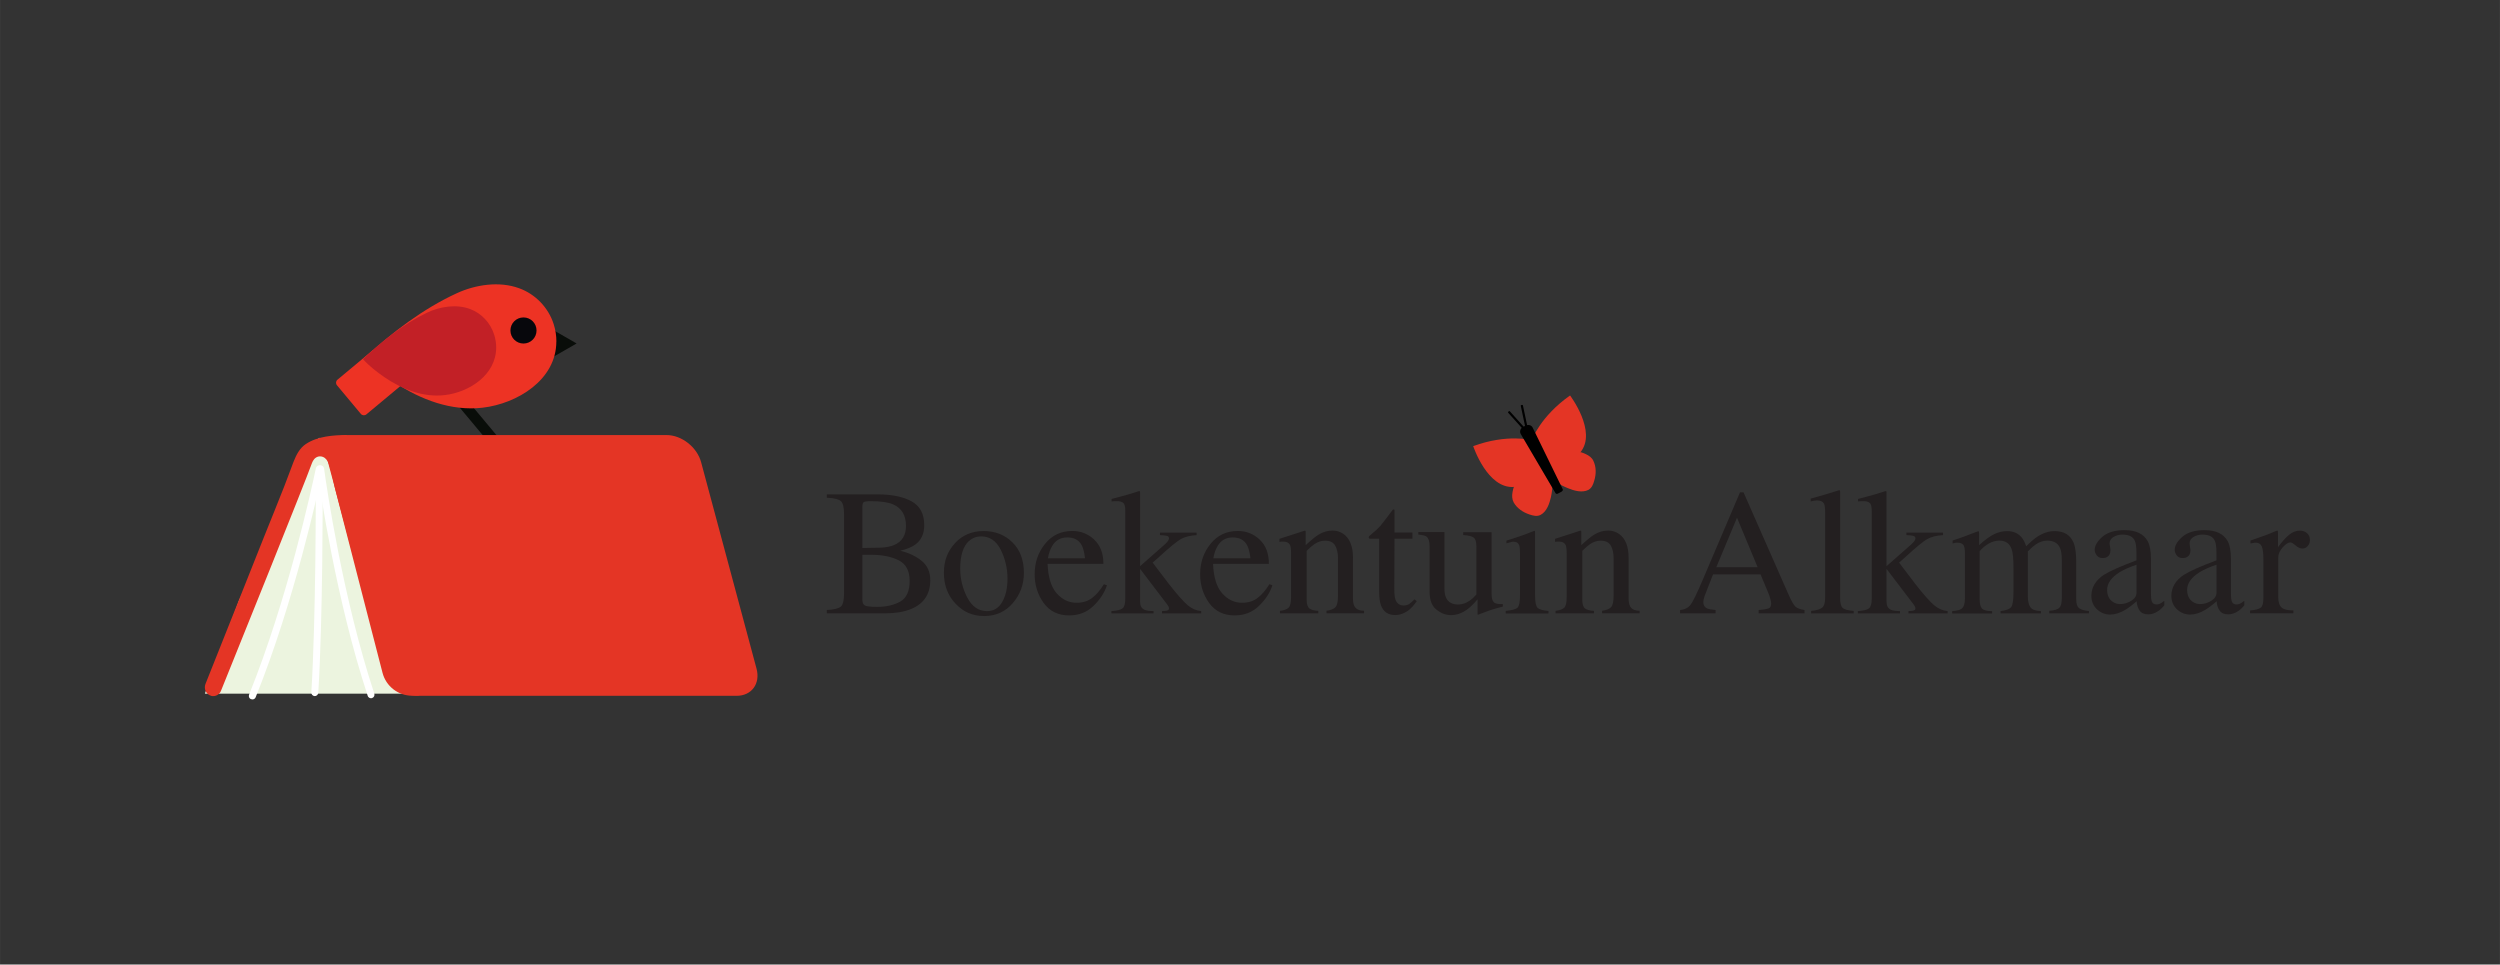 <?xml version="1.0" encoding="UTF-8"?>
<svg xmlns="http://www.w3.org/2000/svg" xmlns:xlink="http://www.w3.org/1999/xlink" id="Layer_1" width="127mm" height="49mm" version="1.1" viewBox="0 0 360 138.9">
  <rect x="0" y="0" width="360" height="138.9" fill="#333333" stroke="none"/>
  <defs>
    <clipPath id="clippath">
      <rect x="29.5" y="40.95" width="303.12" height="59.79" fill="none"></rect>
    </clipPath>
  </defs>
  <g clip-path="url(#clippath)">
    <g>
      <path d="M66.91,57.18l-1.17.97,10.26,12.28,1.17-.97-10.26-12.28Z" fill="#090d09"></path>
      <path d="M43.43,99.89h-13.93l4.96-13.51,11.49-23.36,9.68,23.42,3.07,13.45h-15.26Z" fill="#ecf4df"></path>
      <path d="M106.07,100.2h-45.89c-2.17,0-4.39-1.75-4.97-3.91l-7.98-29.73c-.58-2.16.71-3.91,2.87-3.91h45.89c2.17,0,4.39,1.75,4.97,3.91l7.98,29.73c.58,2.16-.71,3.91-2.87,3.91Z" fill="#e43525"></path>
      <path d="M30.41,100.2c-.74-.19-1.1-1.01-.82-1.72l2.31-5.8c2.07-5.18,4.12-10.37,6.19-15.55.95-2.39,1.94-4.77,2.87-7.17.45-1.16.87-2.33,1.32-3.49.38-.96.87-1.94,1.76-2.53,1.7-1.13,3.98-1.28,5.88-1.3l11.19,36.02c.23.75-.34,1.53-1.14,1.53h-.61c-2.02,0-3.78-1.36-4.28-3.31l-.23-.89-1.99-7.71c-.81-3.11-1.62-6.24-2.41-9.35-.7-2.72-1.4-5.43-2.1-8.15-.26-.98-.42-1.99-.69-2.96-.22-.8-.47-2.03-1.52-2.1-.46-.03-.87.26-1.08.66-.09.17-.17.37-.25.59-.67,1.94-11.09,27.82-13,32.53-.22.54-.81.85-1.4.71h0Z" fill="#e43525"></path>
      <path d="M36.14,100.69c-.26-.11-.38-.4-.27-.67,5.53-13.69,8.99-29.61,9.62-32.61.06-.27.32-.45.6-.39.28.05.45.33.39.61-.63,3.03-4.11,19.02-9.67,32.78-.11.27-.4.38-.66.27h0Z" fill="#fff"></path>
      <path d="M53.58,100.52c.27-.09.4-.37.32-.63-4.53-13.73-6.83-29.48-7.24-32.44-.04-.27-.28-.47-.56-.43-.28.04-.48.29-.43.57.41,3,2.73,18.81,7.28,32.62.09.27.38.4.64.32h0Z" fill="#fff"></path>
      <path d="M45.3,100.24c-.28-.02-.49-.26-.47-.53.66-10.7.65-28.19.64-31.36,0-.27.22-.5.5-.5s.5.22.5.5c0,3.18.02,20.7-.64,31.42-.02.27-.26.49-.53.47h0Z" fill="#fff"></path>
      <path d="M53.69,50.43l4.17,4.99-5.1,4.25c-.24.2-.6.17-.8-.07l-3.44-4.12c-.2-.24-.17-.6.07-.8l5.1-4.25Z" fill="#ed3324"></path>
      <path d="M79.44,49.47v-2.07l1.8,1.03,1.79,1.03-1.79,1.03-1.8,1.03v-2.06Z" fill="#090d09"></path>
      <path d="M80.11,49.18c0,5.53-5.64,8.95-10.62,9.53-4.49.52-8.91-1.16-12.6-3.6-1.57-1.03-3.13-2.23-4.42-3.6,4-3.62,8.38-7.02,13.32-9.29,2.7-1.24,6.12-1.76,8.97-.71,2.35.85,4.21,2.79,4.97,5.17.26.81.39,1.66.39,2.51h0Z" fill="#ed3324"></path>
      <path d="M71.45,50.03c0,3.98-3.91,6.45-7.37,6.86-3.11.38-6.19-.83-8.75-2.59-1.09-.75-2.18-1.6-3.07-2.59,2.78-2.61,5.81-5.06,9.24-6.69,1.87-.89,4.25-1.26,6.22-.51,1.62.61,2.93,2.01,3.45,3.72.18.59.28,1.19.28,1.8Z" fill="#c22026"></path>
      <path d="M75.38,49.47c1.04,0,1.88-.84,1.88-1.88s-.84-1.88-1.88-1.88-1.88.84-1.88,1.88.84,1.88,1.88,1.88Z" fill="#07070c"></path>
      <path d="M119.06,87.84c1.05-.05,1.72-.22,2.02-.49.3-.27.46-.88.46-1.84v-11.51c0-.95-.16-1.57-.46-1.84-.3-.27-.98-.44-2.02-.49v-.48h7.26c2.07,0,3.73.33,4.94,1,1.22.67,1.83,1.81,1.83,3.44,0,1.23-.42,2.15-1.28,2.78-.48.36-1.2.66-2.17.9,1.19.28,2.2.76,3.05,1.43.84.67,1.27,1.6,1.27,2.81,0,2.02-.94,3.41-2.81,4.17-.99.39-2.2.6-3.64.6h-8.45v-.48h0ZM128.82,78.46c1.1-.5,1.64-1.41,1.64-2.72,0-1.55-.63-2.59-1.9-3.13-.7-.29-1.76-.44-3.19-.44-.54,0-.87.05-1,.14-.13.09-.19.35-.19.76v5.84l2.47-.04c.87-.02,1.59-.16,2.17-.42h0ZM129.65,86.62c.89-.51,1.34-1.5,1.34-2.96s-.52-2.44-1.57-2.97c-1.05-.53-2.38-.8-4-.8h-.75c-.1,0-.27,0-.49,0v6.45c0,.45.13.73.38.86.26.13.84.19,1.76.19,1.32,0,2.43-.26,3.33-.77Z" fill="#231f20"></path>
      <path d="M137.52,78.21c1.06-1.15,2.44-1.74,4.12-1.74s3.06.55,4.16,1.64c1.1,1.09,1.64,2.56,1.64,4.37,0,1.68-.53,3.13-1.6,4.37-1.06,1.24-2.44,1.86-4.13,1.86s-2.99-.6-4.11-1.78-1.68-2.67-1.68-4.47c0-1.68.53-3.1,1.61-4.25h0ZM139.54,77.89c-.84.77-1.27,2.09-1.27,3.97,0,1.5.34,2.89,1.02,4.19.68,1.3,1.62,1.95,2.84,1.95.95,0,1.68-.43,2.18-1.3.51-.87.77-2.01.77-3.41s-.33-2.83-.97-4.12c-.65-1.29-1.6-1.93-2.83-1.93-.67,0-1.25.22-1.73.66h0Z" fill="#231f20"></path>
      <path d="M157.55,77.7c.9.82,1.34,1.99,1.34,3.5h-8.04c.08,1.95.53,3.37,1.33,4.26.8.89,1.75,1.34,2.85,1.34.89,0,1.63-.23,2.24-.7.61-.47,1.17-1.12,1.69-1.97l.44.15c-.35,1.07-.99,2.06-1.95,2.98-.95.92-2.11,1.36-3.49,1.36-1.59,0-2.81-.6-3.68-1.8-.86-1.2-1.29-2.57-1.29-4.13,0-1.69.5-3.15,1.51-4.39,1-1.24,2.31-1.84,3.93-1.84,1.19,0,2.23.41,3.13,1.23h0ZM151.49,78.67c-.27.46-.47,1.03-.59,1.72h5.34c-.09-.84-.26-1.47-.48-1.89-.41-.74-1.1-1.11-2.07-1.11s-1.7.42-2.2,1.27Z" fill="#231f20"></path>
      <path d="M160.04,88c.81-.05,1.35-.19,1.61-.4s.39-.67.39-1.36v-12.69c0-.6-.1-.98-.3-1.14-.2-.16-.5-.24-.87-.24-.16,0-.3,0-.41,0-.12,0-.25.02-.39.04v-.36l1.14-.3c.87-.23,1.61-.44,2.21-.64.37-.13.59-.19.64-.19s.08,0,.09.04c0,.02.02.07.02.15v10.62l3.51-3.09c.26-.23.42-.41.51-.54.09-.14.14-.26.14-.36,0-.19-.09-.32-.28-.37-.19-.05-.53-.09-1.02-.11v-.36h5.28v.36c-.94.05-1.7.25-2.27.57-.58.32-1.67,1.23-3.3,2.72l-.76.67,2.32,3.05c1.2,1.54,2.11,2.56,2.72,3.08.61.51,1.26.79,1.95.85v.33h-5.64v-.33l.44-.03c.15,0,.28-.04.39-.09.12-.05.17-.14.17-.26,0-.09-.02-.18-.06-.27-.05-.08-.1-.17-.17-.27l-3.93-5.16v4.72c0,.59.21.98.64,1.17.26.12.69.18,1.3.19v.33h-6.07v-.33l.02-.02Z" fill="#231f20"></path>
      <path d="M181.38,77.7c.9.82,1.34,1.99,1.34,3.5h-8.04c.08,1.95.53,3.37,1.33,4.26.8.89,1.75,1.34,2.85,1.34.89,0,1.63-.23,2.24-.7.61-.47,1.17-1.12,1.69-1.97l.44.15c-.35,1.07-.99,2.06-1.95,2.98-.95.92-2.11,1.36-3.49,1.36-1.59,0-2.81-.6-3.68-1.8-.86-1.2-1.29-2.57-1.29-4.13,0-1.69.5-3.15,1.51-4.39,1-1.24,2.31-1.84,3.93-1.84,1.19,0,2.23.41,3.13,1.23h0ZM175.31,78.67c-.27.46-.47,1.03-.59,1.72h5.34c-.09-.84-.26-1.47-.48-1.89-.41-.74-1.1-1.11-2.07-1.11s-1.7.42-2.2,1.27Z" fill="#231f20"></path>
      <path d="M184.29,87.97c.6-.07,1.02-.23,1.26-.45.24-.22.36-.72.36-1.5v-6.42c0-.53-.05-.92-.15-1.13-.17-.32-.49-.48-.99-.48-.07,0-.16,0-.24,0-.08,0-.18.02-.29.04v-.44c.35-.1,1.17-.37,2.46-.79l1.19-.39c.05,0,.09.02.11.06s.02.1.02.17v1.86c.77-.72,1.39-1.22,1.82-1.49.66-.41,1.34-.61,2.05-.61.57,0,1.09.16,1.57.49.91.64,1.37,1.79,1.37,3.43v5.9c0,.6.12,1.04.37,1.31.24.27.65.41,1.22.42v.36h-5.41v-.36c.61-.08,1.05-.26,1.29-.51.25-.26.37-.82.37-1.68v-5.39c0-.72-.14-1.33-.4-1.8-.27-.48-.76-.71-1.49-.71-.5,0-1,.16-1.51.5-.29.19-.65.51-1.11.96v7.08c0,.6.14,1.02.4,1.22.27.2.7.32,1.28.34v.36h-5.53v-.36h0Z" fill="#231f20"></path>
      <path d="M203.39,76.67v.91h-2.58l-.03,7.28c0,.64.05,1.13.16,1.46.2.58.6.87,1.19.87.3,0,.57-.07.79-.21.22-.15.48-.37.76-.68l.33.27-.28.38c-.44.59-.91,1.01-1.4,1.25-.49.25-.96.37-1.41.37-1,0-1.67-.44-2.03-1.33-.19-.48-.29-1.14-.29-2v-7.66h-1.38s-.07-.05-.09-.07c-.02-.03-.03-.05-.03-.1,0-.08.02-.15.05-.19.04-.05.16-.16.36-.32.59-.48,1-.87,1.26-1.17.26-.3.86-1.09,1.82-2.37.11,0,.18,0,.19.03.02.02.03.08.03.19v3.1h2.56v-.02Z" fill="#231f20"></path>
      <path d="M208,76.62v8.09c0,.58.08,1.04.24,1.38.31.64.89.96,1.73.96.58,0,1.14-.19,1.68-.57.31-.21.63-.5.95-.87v-6.92c0-.65-.13-1.07-.38-1.27-.26-.2-.76-.32-1.52-.37v-.41h4.09v8.89c0,.58.1.97.31,1.18.21.22.64.31,1.31.28v.36c-.47.13-.81.22-1.03.28-.22.06-.59.17-1.1.35-.22.07-.7.26-1.44.54-.05,0-.06-.02-.07-.05,0-.04,0-.08,0-.14v-2.03c-.58.68-1.1,1.19-1.57,1.52-.72.5-1.48.76-2.28.76-.73,0-1.42-.27-2.07-.79-.66-.51-.99-1.38-.99-2.59v-6.57c0-.67-.15-1.12-.43-1.35-.18-.15-.58-.24-1.19-.3v-.36h3.79,0Z" fill="#231f20"></path>
      <path d="M216.81,87.97c.9-.08,1.47-.24,1.71-.46.24-.22.36-.82.36-1.81v-6.03c0-.55-.04-.93-.11-1.14-.13-.35-.39-.52-.8-.52-.09,0-.18,0-.28.03-.09.02-.34.08-.76.2v-.39l.54-.17c1.48-.48,2.51-.84,3.09-1.09.24-.1.39-.15.46-.15.02.05.03.12.03.19v9.08c0,.96.12,1.57.35,1.8.23.24.76.4,1.58.47v.36h-6.16v-.36h0ZM218.83,71.07c.26-.26.57-.39.94-.39s.67.13.93.38.39.57.39.93-.13.67-.39.93c-.26.26-.57.38-.93.38s-.68-.13-.94-.38c-.26-.26-.38-.57-.38-.93s.13-.67.38-.93h0Z" fill="#231f20"></path>
      <path d="M223.98,87.97c.6-.07,1.02-.23,1.26-.45.24-.22.36-.72.36-1.5v-6.42c0-.53-.05-.92-.15-1.13-.17-.32-.49-.48-.99-.48-.07,0-.16,0-.24,0-.08,0-.18.02-.29.04v-.44c.35-.1,1.17-.37,2.46-.79l1.19-.39c.06,0,.09.02.11.06.02.05.02.1.02.17v1.86c.77-.72,1.39-1.22,1.82-1.49.66-.41,1.34-.61,2.05-.61.57,0,1.09.16,1.57.49.91.64,1.37,1.79,1.37,3.43v5.9c0,.6.12,1.04.37,1.31.24.27.65.41,1.22.42v.36h-5.41v-.36c.61-.08,1.05-.26,1.29-.51.25-.26.37-.82.37-1.68v-5.39c0-.72-.14-1.33-.4-1.8-.27-.48-.76-.71-1.49-.71-.5,0-1,.16-1.51.5-.29.19-.65.51-1.11.96v7.08c0,.6.14,1.02.4,1.22.27.2.7.32,1.28.34v.36h-5.53v-.36h0Z" fill="#231f20"></path>
      <path d="M241.93,88.33v-.48c.67-.07,1.17-.33,1.5-.75.33-.42.91-1.59,1.72-3.5l5.41-12.7h.51l6.46,14.67c.43.97.77,1.58,1.03,1.8.26.23.69.38,1.29.47v.48h-6.6v-.48c.76-.06,1.25-.15,1.47-.25.22-.09.33-.33.33-.71,0-.13-.05-.35-.13-.67-.08-.32-.2-.65-.36-1.01l-1.04-2.49h-6.84c-.67,1.69-1.07,2.73-1.21,3.1-.13.38-.19.67-.19.89,0,.43.17.73.53.91.22.1.63.17,1.24.23v.48h-5.14v.02ZM253.1,81.68l-2.97-7.13-2.98,7.13h5.96Z" fill="#231f20"></path>
      <path d="M260.81,87.97c.79-.07,1.32-.24,1.6-.48.28-.24.41-.71.41-1.41v-12.35c0-.56-.05-.94-.14-1.14-.16-.36-.51-.53-1.03-.53-.12,0-.25.02-.39.04-.14.02-.31.06-.52.11v-.41c1.14-.3,2.51-.71,4.11-1.21.05,0,.09.03.11.07.02.05.02.16.02.33v15.15c0,.73.13,1.21.38,1.42.26.22.78.35,1.57.41v.36h-6.13v-.36h0Z" fill="#231f20"></path>
      <path d="M267.53,88c.81-.05,1.35-.19,1.61-.4s.39-.67.39-1.36v-12.69c0-.6-.1-.98-.3-1.14-.2-.16-.5-.24-.87-.24-.16,0-.3,0-.41,0-.12,0-.25.02-.39.04v-.36l1.14-.3c.87-.23,1.61-.44,2.21-.64.37-.13.59-.19.64-.19s.08,0,.09.04c0,.02.02.07.02.15v10.62l3.51-3.09c.26-.23.42-.41.51-.54.09-.14.14-.26.14-.36,0-.19-.09-.32-.28-.37-.19-.05-.53-.09-1.02-.11v-.36h5.28v.36c-.94.05-1.7.25-2.28.57-.58.32-1.67,1.23-3.29,2.72l-.76.67,2.32,3.05c1.2,1.54,2.11,2.56,2.72,3.08.61.51,1.26.79,1.95.85v.33h-5.64v-.33l.44-.03c.15,0,.28-.04.39-.09.12-.05.17-.14.17-.26,0-.09-.02-.18-.06-.27-.05-.08-.1-.17-.17-.27l-3.93-5.16v4.72c0,.59.21.98.64,1.17.26.12.69.18,1.3.19v.33h-6.07v-.33l.02-.02Z" fill="#231f20"></path>
      <path d="M281.13,88c.66-.05,1.1-.16,1.32-.33.34-.25.5-.73.5-1.47v-6.53c0-.62-.08-1.04-.25-1.23s-.44-.29-.82-.29c-.18,0-.31,0-.39.03-.09.02-.19.05-.31.09v-.44l.91-.3c.33-.11.87-.3,1.62-.6s1.15-.43,1.19-.43.06.02.07.06c0,.05.02.12.02.24v1.7c.84-.76,1.56-1.28,2.17-1.58.61-.29,1.23-.44,1.87-.44.87,0,1.56.29,2.07.89.27.32.5.75.67,1.3.62-.63,1.17-1.1,1.63-1.4.8-.52,1.62-.79,2.46-.79,1.36,0,2.27.55,2.73,1.66.27.62.39,1.61.39,2.96v5.25c0,.6.14,1.01.4,1.22.27.21.74.36,1.43.42v.33h-5.71v-.36c.73-.06,1.22-.21,1.45-.44.23-.23.35-.69.35-1.39v-5.45c0-.82-.09-1.42-.27-1.8-.31-.69-.93-1.03-1.84-1.03-.55,0-1.09.18-1.63.54-.31.21-.7.55-1.15,1.01v6.47c0,.68.12,1.2.36,1.56.24.36.74.54,1.52.57v.33h-5.81v-.33c.8-.1,1.31-.29,1.53-.58.22-.28.33-1,.33-2.12v-3.54c0-1.29-.08-2.19-.26-2.67-.28-.82-.87-1.24-1.77-1.24-.51,0-1.02.14-1.52.42-.5.28-.94.65-1.32,1.11v6.92c0,.64.11,1.08.34,1.33.23.25.72.37,1.46.38v.33h-5.76v-.33h0Z" fill="#231f20"></path>
      <path d="M303.01,82.75c.78-.5,2.32-1.19,4.64-2.06v-1.07c0-.86-.08-1.46-.26-1.8-.28-.57-.88-.84-1.79-.84-.43,0-.84.11-1.23.33-.39.23-.59.54-.59.93,0,.1.02.27.07.51.05.24.06.39.06.46,0,.48-.16.8-.47.99-.17.11-.39.16-.63.16-.39,0-.67-.12-.87-.38-.2-.25-.3-.52-.3-.82,0-.59.37-1.21,1.09-1.85.73-.64,1.8-.97,3.21-.97,1.64,0,2.74.53,3.33,1.59.31.58.47,1.43.47,2.54v5.07c0,.49.04.82.1,1.01.11.33.34.49.68.49.19,0,.36-.03.48-.09.13-.06.35-.2.66-.43v.66c-.27.33-.56.6-.87.81-.47.32-.96.48-1.44.48-.58,0-.99-.18-1.25-.56-.26-.38-.39-.82-.42-1.33-.64.56-1.19.97-1.64,1.24-.77.46-1.49.68-2.19.68s-1.36-.26-1.89-.76c-.53-.51-.8-1.15-.8-1.94,0-1.22.61-2.24,1.84-3.06l.02.02ZM307.67,81.32c-.97.32-1.77.68-2.41,1.06-1.21.75-1.83,1.6-1.83,2.56,0,.77.26,1.33.76,1.69.33.24.7.36,1.1.36.56,0,1.09-.16,1.61-.47.51-.31.76-.71.76-1.19v-4h0Z" fill="#231f20"></path>
      <path d="M314.53,82.75c.78-.5,2.32-1.19,4.64-2.06v-1.07c0-.86-.08-1.46-.26-1.8-.28-.57-.88-.84-1.79-.84-.43,0-.84.11-1.23.33-.39.23-.59.54-.59.93,0,.1.02.27.06.51.05.24.07.39.07.46,0,.48-.16.8-.47.99-.17.11-.39.16-.63.16-.39,0-.67-.12-.87-.38-.2-.25-.3-.52-.3-.82,0-.59.37-1.21,1.09-1.85.73-.64,1.8-.97,3.21-.97,1.64,0,2.74.53,3.33,1.59.31.58.47,1.43.47,2.54v5.07c0,.49.04.82.1,1.01.11.33.34.49.68.49.19,0,.36-.03.48-.09.13-.06.35-.2.66-.43v.66c-.27.33-.56.6-.87.81-.47.32-.95.48-1.44.48-.58,0-.99-.18-1.25-.56-.26-.38-.39-.82-.42-1.33-.64.56-1.19.97-1.64,1.24-.77.46-1.5.68-2.19.68s-1.36-.26-1.89-.76c-.53-.51-.8-1.15-.8-1.94,0-1.22.61-2.24,1.84-3.06l.02.02ZM319.18,81.32c-.97.32-1.77.68-2.4,1.06-1.21.75-1.83,1.6-1.83,2.56,0,.77.26,1.33.76,1.69.33.24.7.36,1.1.36.56,0,1.09-.16,1.61-.47.51-.31.76-.71.76-1.19v-4h0Z" fill="#231f20"></path>
      <path d="M324.01,87.91c.78-.07,1.29-.2,1.54-.41.26-.21.38-.65.38-1.32v-5.7c0-.83-.08-1.43-.23-1.79-.16-.36-.44-.54-.85-.54-.08,0-.2,0-.34.03-.14.02-.29.05-.44.08v-.42c.48-.16.97-.34,1.48-.52.5-.18.85-.3,1.05-.38.42-.16.85-.34,1.3-.54.05,0,.09.02.11.06,0,.05.02.13.02.27v2.07c.54-.75,1.07-1.34,1.57-1.76.5-.42,1.03-.63,1.57-.63.43,0,.78.13,1.06.38.28.26.4.58.4.97,0,.35-.1.63-.31.87-.21.24-.47.36-.78.36s-.64-.15-.97-.44c-.33-.29-.58-.44-.77-.44-.29,0-.66.24-1.09.71-.43.48-.64.97-.64,1.47v5.7c0,.72.17,1.23.5,1.51s.9.41,1.68.4v.41h-6.24v-.41h.02Z" fill="#231f20"></path>
      <path d="M223.07,68.25l-.91-1.74-1.56-2.99s-.05-.09-.07-.14c0,0-3.45-.94-8.39.86,0,0,2.04,6.19,5.89,5.88-.09,0-.22.71-.23.77-.09.49-.07,1.02.17,1.46.48.85,1.35,1.43,2.26,1.73.52.17,1.1.34,1.62.06.91-.49,1.28-1.66,1.49-2.58.07-.34.13-.69.17-1.04.05-.37.08-.73.12-1.1.02-.18-.14-.39-.22-.56-.11-.21-.22-.42-.33-.62h0Z" fill="#e43525"></path>
      <path d="M229.45,66.36c-.22-.46-.65-.76-1.1-.97-.06-.03-.71-.32-.77-.26,2.45-2.98-1.49-8.18-1.49-8.18-4.3,3.02-5.49,6.39-5.49,6.39.03.05.05.09.07.14.52,1,1.05,1.99,1.57,2.99.3.58.62,1.16.92,1.74.11.21.22.41.33.62.08.16.17.4.33.49.32.17.64.36.97.52.31.16.62.31.96.45.88.36,2.06.72,2.97.26.51-.27.71-.83.86-1.36.28-.92.29-1.96-.14-2.84h0Z" fill="#e43525"></path>
      <path d="M224.92,70.77l-.6.32c-.12.06-.27.03-.33-.08l-5-8.51c-.2-.35-.06-.81.32-1.01l.38-.2c.38-.2.84-.07,1.01.28l4.33,8.87c.05.11,0,.26-.12.32h.02Z"></path>
      <path d="M217.28,59.22l-.1.09s-.04.09,0,.13l2.68,2.98s.09.04.13,0l.1-.09s.04-.09,0-.13l-2.68-2.98s-.09-.04-.13,0Z"></path>
      <path d="M219.19,58.3l-.13.03c-.05.01-.08.06-.07.11l.83,3.92s.06.08.11.07l.13-.03c.05-.01.08-.06.07-.11l-.83-3.92s-.06-.08-.11-.07Z"></path>
    </g>
  </g>
</svg>
